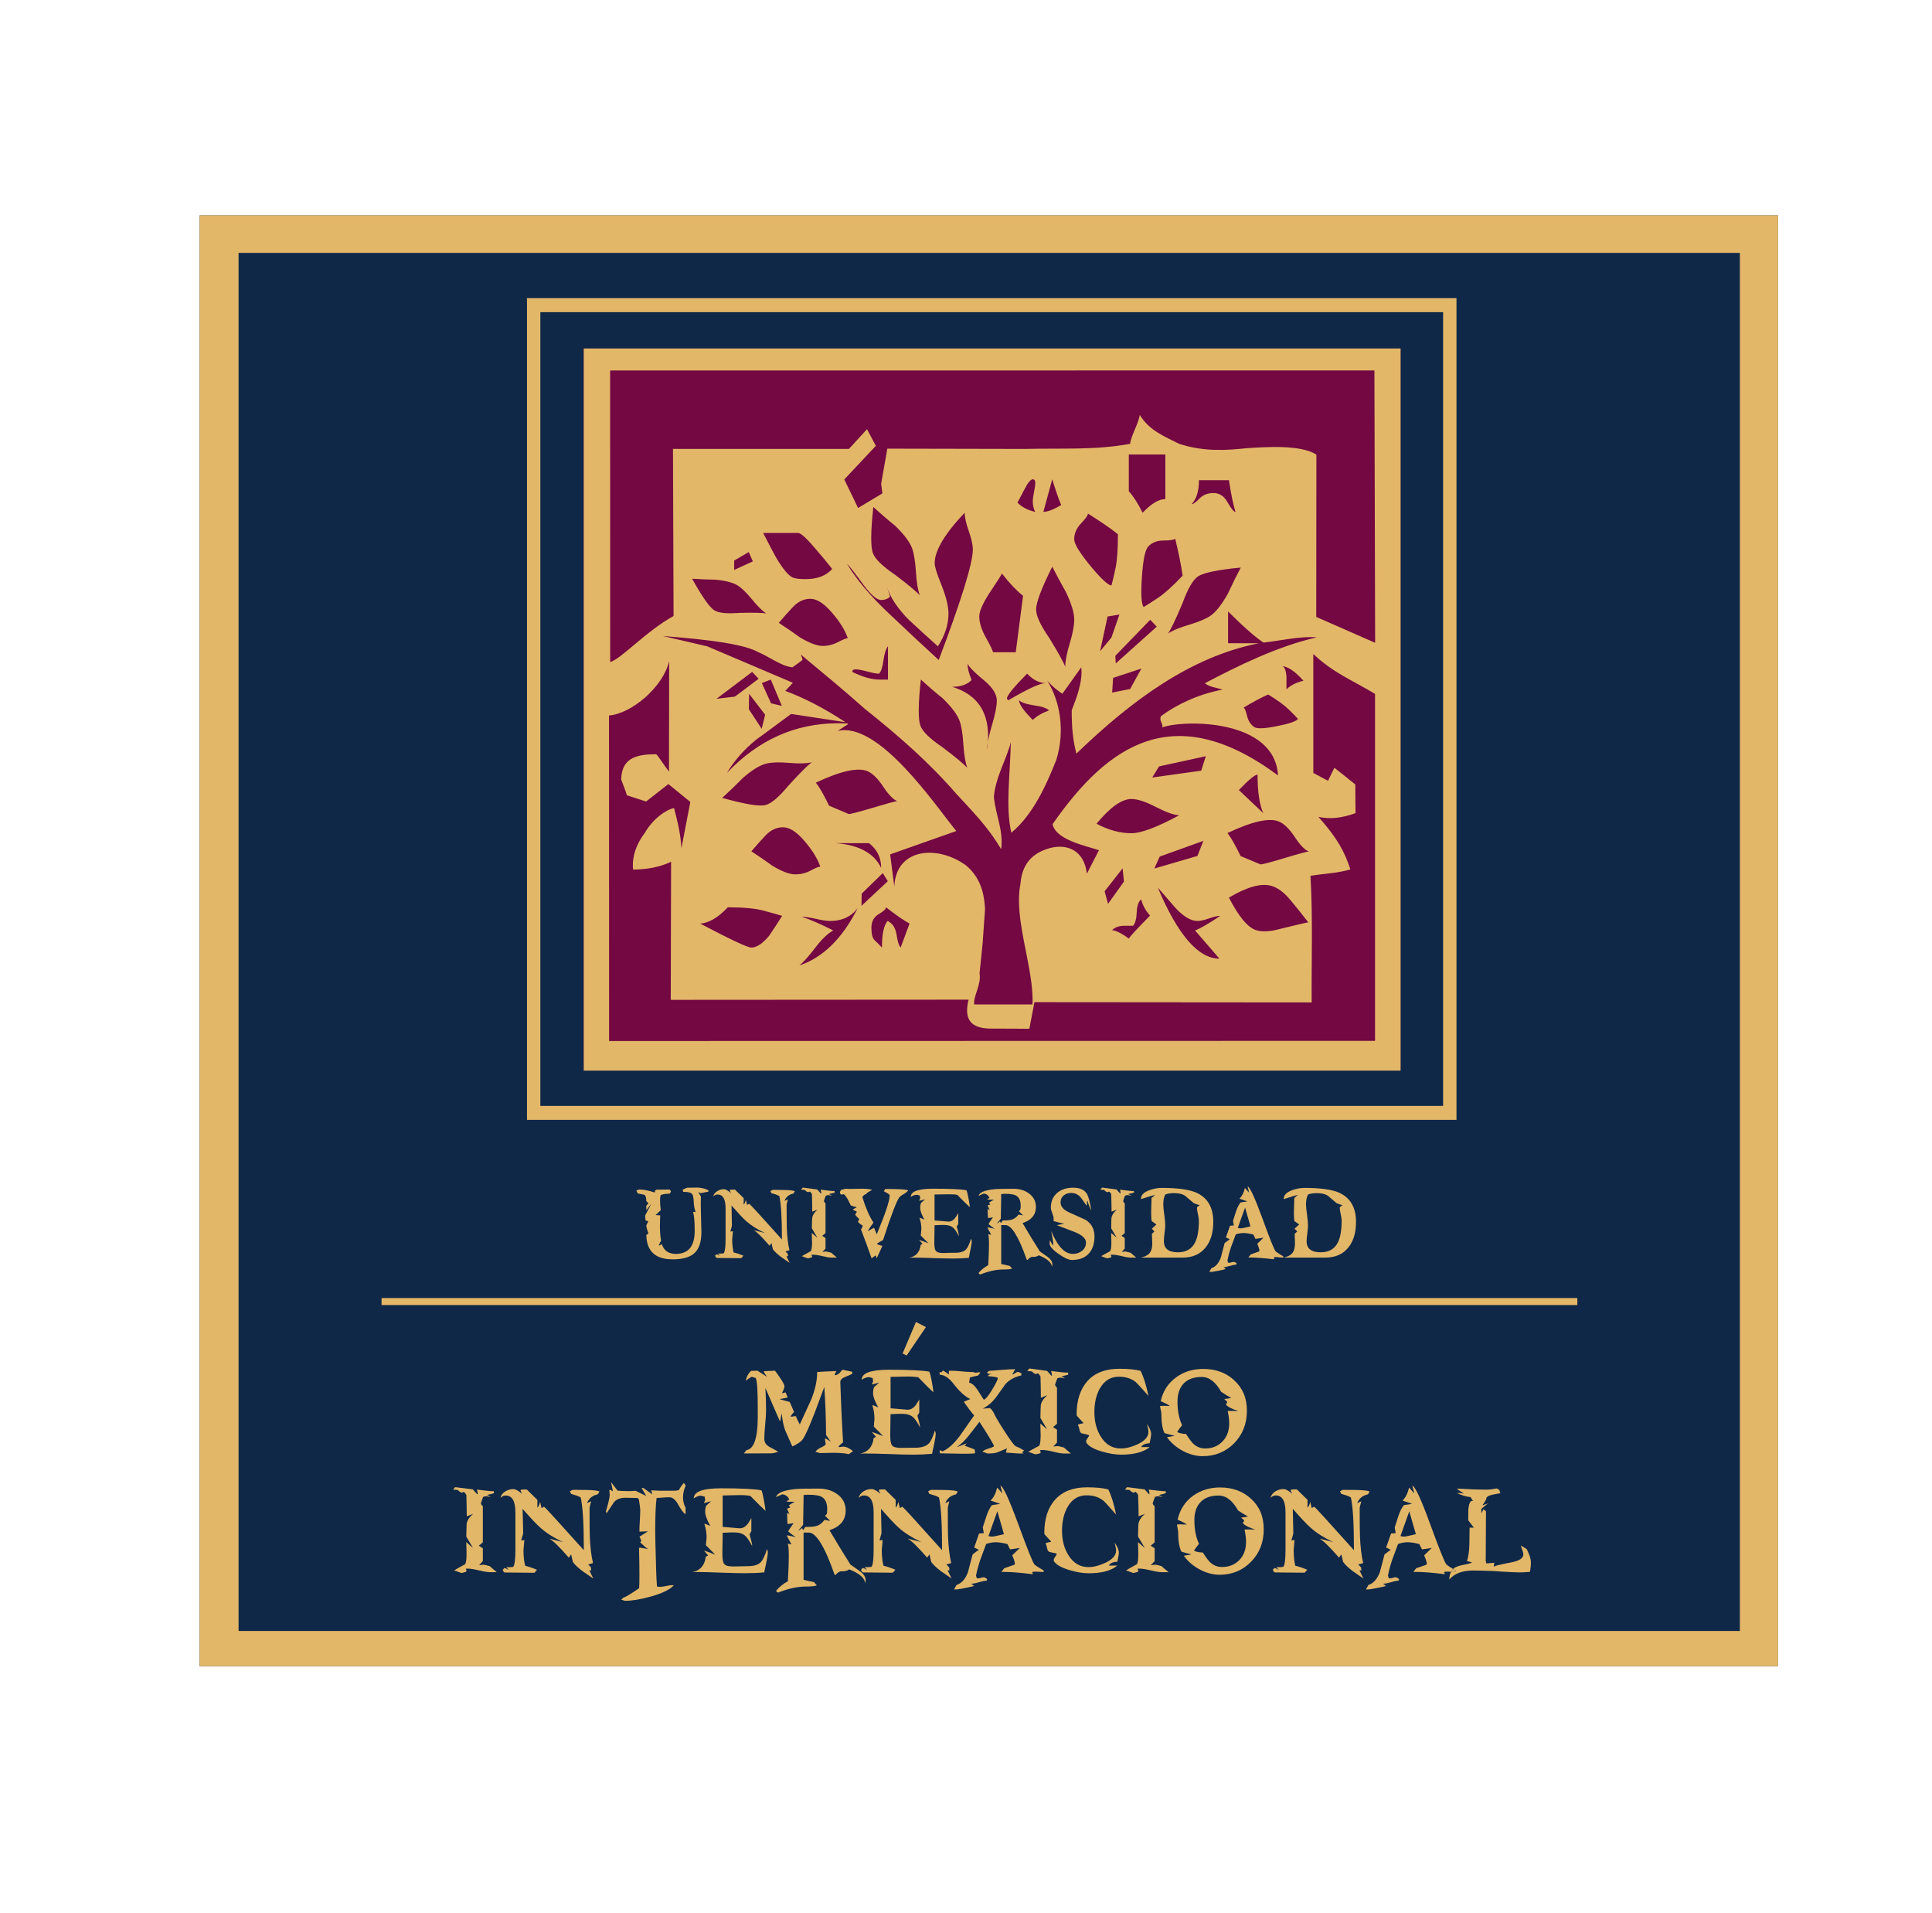 <?xml version="1.0" encoding="UTF-8"?>
<svg id="Capa_1" data-name="Capa 1" xmlns="http://www.w3.org/2000/svg" viewBox="0 0 1010 1000">
  <defs>
    <style>
      .cls-1 {
        fill: #730842;
      }

      .cls-1, .cls-2, .cls-3 {
        stroke-width: 0px;
      }

      .cls-2 {
        fill: #0f2848;
      }

      .cls-3 {
        fill: #e3b768;
      }
    </style>
  </defs>
  <rect class="cls-2" x="104.34" y="112.54" width="825.22" height="758.37"/>
  <rect class="cls-1" x="305.11" y="182.16" width="427.02" height="376.88"/>
  <g>
    <path class="cls-3" d="m718.82,544.05l-400.4.08s0-169.94-.04-170.15c11.64-.9,28.26-14.75,31.44-28.43l-.09,57.73c-2.38-2.95-4.67-6.82-6.64-9.06-9.41.08-18.08,1.3-18.35,13.19,1.11,3.07,2.26,5.72,2.97,8.27l10.05,3.26,11.66-9.11,11.47,9.34-4.68,24.26c-.23-6.8-2-14.06-3.83-21.07-4.3.86-11.19,5.76-15.32,13.05-5.32,6.96-6.8,14.25-6.05,19.11,7.47-.08,13.87-1.29,19.82-4.08l-.18,72.17,155.71-.1c-3.26,12.77,3.93,15.27,12.67,15.12l19.09.08,2.67-13.88,144.92.12c-.16-21.64.67-44.29-.63-66.22,6.74-1.03,14.15-1.31,20.87-3.29-3-9.24-6.79-16.29-16.72-27.5,6.47,1.55,13.38.31,19.4-1.93l-.12-14.98c-3.66-2.92-7.51-6.11-10.94-8.74l-3.32,6.82-7.67-4.11-.02-62.15c10.49,9.87,19.99,13.47,32.27,20.83v181.4Zm-135.63-247.18c-.87,4.03-1.55,7.05-2.14,9.18-1.98-.3-5.7-3.82-11.26-10.57-5.47-6.69-8.22-11.23-8.22-13.6,0-3.01,1.17-5.79,3.55-8.29,2.43-2.52,3.63-4.23,3.63-5.14,6.22,3.9,11.47,7.42,15.67,10.77,0,7.69-.4,13.59-1.23,17.64m-2.16,36.36l-5.94,7.2,3.92-18.18,6.19-1.01-4.17,11.99Zm15.67,16.22l-5.9,10.7-9.4,1.85.51-7.67,14.79-4.88Zm4.6-25.49l3.41,3.6-21.43,19.22-.21-3.99,18.23-18.83Zm7.91-63.08c-3.4,0-7.34,2.35-11.89,7.12-2.51-5.04-4.94-8.77-7.21-11.22v-19.21h19.1v23.3Zm-3.68,51.52c-3.32,2.21-5.87,3.87-7.69,4.91-1.18-1.68-1.5-6.95-.87-15.82.6-8.87,1.7-14.18,3.3-15.85,2.01-2.06,4.68-3.14,8.11-3.11,3.39,0,5.42-.35,5.98-.96,1.81,7.37,3.09,13.83,3.89,19.33-5.19,5.46-9.42,9.29-12.73,11.5m17.44-48.88c2.53-2.64,3.82-6.84,3.82-12.52h15.68c1.14,7.46,2.25,13,3.43,16.56-.91,0-2.21-1.64-4.09-4.91-1.78-3.29-4.29-4.94-7.39-4.94s-5.56,1-7.42,2.94c-1.83,1.9-3.17,2.87-4.03,2.87m3.26,37.81c2.85-1.94,10.32-3.52,22.42-4.66-2.34,4.42-4.6,9.01-6.77,13.7-3.23,5.7-6.23,9.55-9.09,11.52-2.38,1.61-6.06,3.13-11.04,4.64-5,1.45-8.68,2.98-11.11,4.59,1.44-2.06,3.97-7.29,7.52-15.75,2.76-7.58,5.46-12.25,8.07-14.04m-205.17,1.38c-3.14,0-5.39-.27-6.8-.9-2.27-1.17-5.08-4.59-8.47-10.29-.86-1.45-3.14-5.8-6.82-12.94h18.26c1.43,0,4.5,2.8,9.31,8.52,2.87,3.25,5.69,6.7,8.51,10.29-3.13,3.56-7.76,5.32-13.99,5.32m22.16,30.88c-.89,0-2.57.7-5.12,2.05-2.56,1.31-5.22,1.99-8.06,1.99s-6.8-1.49-11.86-4.47c-3.67-2.68-7.34-5.21-11.04-7.59,2.26-2.72,4.74-5.46,7.41-8.29,2.69-2.86,5.73-4.28,9.12-4.28s7.16,2.42,11.24,7.21c4.13,4.73,6.86,9.19,8.31,13.38m21,4.2v17.44h-4.25c-4.24,0-9.06-1.38-14.42-4.04,0-.89.58-1.31,1.7-1.31,1.4,0,3.46.38,6.15,1.12,2.67.72,4.73,1.12,6.16,1.12,1.11-1.2,1.89-3.52,2.3-6.94.47-3.45,1.24-5.91,2.36-7.39m41.46,63.61c-1.59-1.9-5.96-5.55-13.11-10.93-6.48-4.4-10.29-8.1-11.4-11.14-1.22-3.37-1.16-11.39.24-24.13,3.62,3.31,7.39,6.57,11.34,9.74,4.65,4.48,7.62,8.42,8.87,11.75,1.02,2.78,1.69,6.89,2.02,12.32.35,5.48,1.05,9.6,2.04,12.39m9.09-45.52c4.21,3.59,6.35,7.02,6.35,10.27,0,3-.86,7.35-2.56,12.98-.99,3.33-1.68,6.19-2.08,8.59-.1,1.42-.23,2.88-.45,4.4,0-1.23.15-2.7.45-4.4.95-15.04-5.24-24.63-18.69-28.73,4.52,0,7.89-1.17,10.16-3.57-1.4-3.27-2.12-6.11-2.12-8.48.85,1.78,3.83,4.77,8.94,8.95m20.07-44.47l-3.82,29.5h-11.85c-.3-1.15-1.56-3.77-3.84-7.81-2.24-4.04-3.38-7.67-3.38-10.96,0-2.41,1.54-6.1,4.68-11.18,4.79-7.18,7.16-10.9,7.16-11.19,3.99,5.11,7.67,8.97,11.04,11.63m6.38-43.85c-3.99-.91-7.09-2.52-9.33-4.91.28-.34,1.38-2.38,3.37-6.29,1.98-3.87,3.53-5.83,4.67-5.83.87,0,1.29.62,1.29,1.82s-.23,2.82-.65,4.91c-.4,2.1-.64,3.62-.64,4.47,0,2.39.41,4.3,1.29,5.82m7.2,103.79c-3.39,1.2-6.24,2.83-8.49,4.94-4.81-4.8-7.19-8.24-7.19-10.28,1.14,1.17,3.73,2.04,7.83,2.68,4.11.55,6.7,1.47,7.85,2.66m-1.7-14.3c-2.82,0-9.33,2.95-19.5,8.96-.28,0-.55-.31-.81-.91,0-1.49,3.48-5.82,10.56-12.99,3.13,3.3,6.35,4.94,9.75,4.94m-1.26-89.49l4.65-17.03c1.73,5.67,3.26,10.17,4.69,13.46-3.98,2.35-7.09,3.56-9.34,3.56m4.65,28.65c2.27,4.43,4.69,8.95,7.22,13.43,2.81,5.93,4.27,10.69,4.27,14.29,0,2.99-.75,7.06-2.31,12.3-1.6,5.22-2.39,9.32-2.39,12.34-.86-2.42-3.66-7.47-8.47-15.25-4.53-6.55-6.76-11.47-6.76-14.73,0-3.59,2.79-11.08,8.45-22.38m-93.56-31.18c3.66,3.31,7.41,6.58,11.36,9.76,4.66,4.48,7.64,8.4,8.88,11.72,1.02,2.78,1.7,6.93,2.04,12.39.33,5.43,1,9.56,2.04,12.32-1.6-1.87-5.99-5.53-13.13-10.91-6.48-4.41-10.25-8.1-11.39-11.17-1.26-3.29-1.15-11.38.2-24.11m4.07,48.6c1.99,0,3.58-.59,4.67-1.79l-1.7-5.35c1.7,5.65,5.56,11.43,11.46,17.44,5.12,4.77,10.18,9.39,15.29,13.92,3.66-5.72,5.51-11.37,5.51-17.05,0-3.88-1.22-8.81-3.57-14.75-2.44-5.99-3.65-9.84-3.65-11.64,0-6.56,5.26-15.39,15.7-26.41,0,2.38.7,5.59,2.13,9.63,1.39,4,2.12,7.21,2.12,9.6,0,7.18-5.96,26.41-17.83,57.77-8.45-7.76-16.96-15.68-25.44-23.75-9.88-9.25-17.38-18.06-22.46-26.42.85.61,3.69,4.18,8.47,10.76,3.97,5.36,7.06,8.05,9.33,8.05m-76.83-15.7v-4.91l7.61-4.45,2.14,4.87-9.75,4.48Zm2.05,8.25c2.06,1.32,4.51,3.79,7.38,7.24,2.85,3.53,5.29,5.95,7.39,7.26-2.03-.41-6.79-.48-14.2-.32-6.54.51-10.89.08-13.11-1.41-2.48-1.6-6.29-7.09-11.51-16.44,4.09.28,8.19.42,12.39.51,5.32.52,9.22,1.56,11.65,3.15m73.54,171.63c2.5-1.47,3.79-2.67,3.79-3.56,5.38,4.18,9.46,7,12.3,8.52l-4.65,12.53c-.87-.95-1.61-3.16-2.14-6.73-.56-3.59-2.14-6-4.67-7.16-1.94,2.1-2.96,6.71-2.96,13.9-1.41-1.52-2.7-2.8-3.81-3.82-1.15-1.05-1.71-3.21-1.71-6.51s1.29-5.65,3.85-7.16m-8.92-10.71l11.01-10.71,2.65,4.21-13.77,12.87.11-6.37Zm-13.52-26.37h17.36c4.26,3.31,6.34,7.64,6.34,12.97-3.67-7.72-11.59-12.05-23.7-12.97m-17.86,38.45c1.68,0,4.16.37,7.43,1.1,3.24.76,5.7,1.12,7.41,1.12,6.21,0,11.03-2.22,14.43-6.72-7.95,15.82-18.09,25.81-30.53,30.01,1.98-1.51,4.72-4.55,8.25-9.17,3.53-4.61,6.72-7.68,9.53-9.17-6.51-3.3-12.02-5.7-16.51-7.17m7.43-70.1c12.97-6.08,21.93-8.08,26.94-5.98,2.63,1.1,5.35,3.76,8.18,7.98,2.79,4.27,5.27,6.78,7.37,7.68-1.26.12-5.65,1.34-13.24,3.62-7.56,2.25-11.64,3.28-12.13,3.09l-10.24-4.34c-2.73-5.66-5.03-9.66-6.89-12.04m-22.7,43.47c-3.68-2.68-7.36-5.2-11.02-7.57,2.28-2.71,4.75-5.45,7.42-8.32,2.7-2.8,5.73-4.25,9.13-4.25s7.11,2.39,11.19,7.16c4.14,4.79,6.89,9.29,8.29,13.43-.86,0-2.52.66-5.07,2.04-2.52,1.35-5.22,1.99-8.05,1.99s-6.81-1.44-11.89-4.48m-26.28-35.5c3.65-3.31,7.25-6.78,10.82-10.42,4.88-4.24,8.99-6.73,12.28-7.52,2.75-.67,6.72-.79,11.9-.36,5.16.48,9.13.33,11.87-.31-2,1.36-6.07,5.44-12.14,12.09-5.08,6.11-9.12,9.56-12.15,10.28-3.3.79-10.83-.48-22.58-3.76m2.96,57.19c8.2,0,14.46.58,18.84,1.79,4.41,1.18,7.58,2.11,9.55,2.68-2.25,3.59-4.49,7.01-6.76,10.34-3.39,4.14-6.53,6.24-9.34,6.24-1.99,0-10.88-4.18-26.73-12.53,4.52-.32,9.35-3.14,14.44-8.52m3.69-110.13l-9.62,1.15,18.64-14.06,3.39,3.59-12.41,9.32Zm14.1-7.08l4.67-1.81,5.76,13.74-5.65-1.35-4.79-10.57Zm1.7,16.54l-1.79,7.39-6.71-10.24.12-8.06,8.38,10.9Zm206.28,74.16l22.84-8.22-3.15,7.9-22.49,6.56,2.79-6.24Zm-3.93-41.32l3.58-5.82,24.44-5.32-2.4,7.55-25.62,3.59Zm-10.84,29.11c-5.95,0-12.03-1.65-18.25-4.96,7.08-8.61,13.16-12.93,18.25-12.93,3.1,0,7.42,1.39,12.92,4.26,5.53,2.79,9.53,4.22,12.09,4.22-11.59,6.26-19.95,9.41-25.02,9.41m-12.24,36.91l-1.78-6.55,9.39-11.99.72,6.91-8.33,11.63Zm8.44,11.47h4.63c1.12-1.16,1.77-3.47,1.92-6.91.13-3.41.92-5.73,2.32-6.91.89,3.28,2.43,6.09,4.67,8.47-7.34,7.49-11.03,11.47-11.03,12.06-3.66-2.64-6.62-4.16-8.89-4.46,1.68-1.48,3.82-2.26,6.38-2.26m49.8,17.2c-11.03,0-21.77-12.38-32.23-37.16,3.11,3.57,6.21,7.19,9.34,10.74,4.21,4.51,8.06,6.72,11.44,6.72,1.4,0,3.38-.43,5.93-1.31,2.54-.9,4.5-1.37,5.92-1.37-5.66,3.84-10.04,6.43-13.14,7.63l12.74,14.75Zm-7.6-144c1.91,1.9,6.22,2.37,9.25,3.37-12.45,2.35-23.69,7.57-32.27,13.89-1.01,2.82,1.31,3.66.73,5.85,11.66-4.15,58.91-4.39,60.5,25.1-53.79-39.85-88.54-16.61-117.84,25.49,1.68,8.2,17.14,11.23,24.24,13.62l-6.31,12.26c-1.43-12.29-10.28-15.58-18.83-13.51-9.53,2.44-15.11,8.33-15.9,18.86-3.69,18.66,7.11,43.72,6.31,62.99h-30.49c-.51-4.53,3.81-10.25,2.8-16.22l1.6-15.59,1.27-18.06c-.36-5.15-.91-15.03-9.74-22.65-14.94-11.04-36.9-9.33-37.69,10.96l-2.17-16.86,34.56-12.22c-10.94-13.43-40.5-57.45-62-52.31l5.53-3.62c-.14-.09-.28-.18-.42-.27-1.65-.08-3.28-.12-4.88-.12-22.32,0-41.71,8.66-58.09,25.93,3.67-6.24,8.76-12.04,15.27-17.37.55-.34,6.61-4.8,18.25-13.43l28.42,4.32c-11.41-7.5-21.45-12.62-31.45-16.37l3.87-4.13-.2-.24-44.47-18.91-23.19-5.41c9.27.85,40.24,2.85,49.66,8.37,5.41,2.11,12.48,7.57,18.06,7.98,1.72-1.16,3.4-2.45,5.11-3.72.45-.9-.53-1.93-.77-2.96,10.9,9.08,21.82,18.01,33.39,28.31,17.98,14.37,33.33,27.71,48.17,44.76,13.39,14.27,17.72,19.58,23.22,28.72,1.2-10.14-2.55-16.36-3.83-27.3.89-10.53,6.61-19.61,8.87-28.7-.34,17.43-2.88,33.83.27,47.36,11.38-9.45,18.28-24.89,23.58-38.27,4.58-15.16,1.88-30.57-4.8-41.19,3.23,3.56,4.96,4.75,7.89,6.85l9.89-13.88c.87,7.51-2.6,16.36-5,22.47-.04,9.22.67,15.75,2.44,22.69,29.07-28.06,60.02-50.76,95.49-57.71h-16.19v-16.6c8.39,8.33,14.59,13.71,18.56,16.28,8.39-.98,19.88-3.52,27.77-2.75-20.61,4.71-41.25,14.93-58.43,23.96m43.7,13.61c2.2,2.19,3.88,3.84,4.96,5.05-.97,1.31-4.64,2.53-10.96,3.77-6.39,1.3-10.31,1.48-11.81.54-1.86-1.19-3.15-3.09-3.81-5.71-.67-2.72-1.27-4.21-1.83-4.53,4.84-2.88,9.11-5.16,12.83-6.84,4.86,3.03,8.44,5.58,10.62,7.72m-3.64-22.53c3.08,0,6.91,2.54,11.45,7.63-3.65.86-6.67,2.37-8.89,4.47v-6.7c-.29-3.61-1.14-5.41-2.55-5.41m-22.32,64.78c5.13-5.38,8.38-8.04,9.76-8.04,0,8.91,1.02,15.65,2.99,20.12-5.66-5.34-9.86-9.38-12.75-12.07m36.28,69.17c-.26-.1-4.85.99-13.73,3.14-5.76,1.65-10.26,1.96-13.53.92-4.32-1.34-9.06-6.99-14.23-17.03,9.6-5.68,17.1-7.75,22.51-6.03,3.26,1,6.56,3.51,9.82,7.53,3.3,3.96,6.39,7.77,9.17,11.47m-13.01-33.45c-7.57,2.26-11.6,3.33-12.13,3.07l-10.25-4.29c-2.71-5.62-5.01-9.66-6.86-12.05,12.99-6.11,21.97-8.12,26.95-5.98,2.63,1.08,5.33,3.73,8.18,7.98,2.78,4.26,5.22,6.81,7.34,7.64-1.26.15-5.69,1.35-13.22,3.63m47.56-255.07l.38,142.37-30.79-13.53.08-84.78c-8.13-5.46-27.03-3.98-36.43-3.41-9.88,1.05-22.13,2.06-35.35-2.29-7.03-3.58-15.55-6.8-20.57-15.12-.61,4.56-4.46,10.6-5.06,15.14-18.21,3.33-34.61,2.2-55.17,2.66l-71.73-.15c-1.08,6.11-2.16,12.24-3.23,18.38l.65,5-12.7,7.63-7.22-14.91,16.5-17.56c-1.54-2.9-3.07-5.86-4.62-8.72l-9.44,10.33h-91.99l.31,87.32c-14.72,8.19-27.56,22.63-33.14,24.07l-.02-152.38,399.53-.04Zm13.69-11.46h-427.02v377.43h427.02V182.16Z"/>
    <path class="cls-3" d="m909.56,852.5H124.72V132.2h784.84v720.3Zm-805.22,18.41h825.22V112.54H104.34v758.37Z"/>
    <path class="cls-3" d="m761,820.92c-.49-.28-.92-.54-1.36-.79-.42.42-.77.91-1.06,1.45,1.05.05,1.85.09,2.39.09l.03-.75Z"/>
    <path class="cls-3" d="m754.42,578.05h-471.94V163.15h471.94v414.9Zm6.99-422.2h-485.91v429.49h485.91V155.85Z"/>
    <rect class="cls-3" x="199.47" y="678.47" width="625.13" height="3.66"/>
    <polygon class="cls-3" points="478.84 690.98 471.86 707.47 473.98 708.5 484.05 693.65 478.84 690.98"/>
    <path class="cls-3" d="m481.3,650.72c-.49,3.76-2.42,5.96-5.86,6.67.38-.04,1.17-.04,2.38-.04,2.28,0,5.65.04,10.2.25,4.55.14,7.96.22,10.23.22,2.92,0,5.67-.11,8.22-.36.08-.54.4-2.06.9-4.45.43-1.86.63-3.32.63-4.45l-.35-1.11c-.9,2.85-1.78,4.72-2.63,5.6-1.12,1.13-2.96,1.76-5.56,1.76-.73,0-1.8.02-3.24.02-1.42.06-2.48.12-3.23.12-1.94,0-3.2-.38-3.76-1.14-.59-.71-.83-2.28-.79-4.77l.13-8.63,1.16-.04c1.5-.1,2.76-.11,3.75-.11,2.06,0,3.67.46,4.82,1.45.83.76,1.87,2.21,2.98,4.44,0-.8-.36-2.53-1.11-5.09l.78-1.3v-5.69c-.87,1.5-1.53,2.51-2.03,3.02-.87.93-1.85,1.45-3.03,1.45l-7.33-.63v-13.55l7.1-.12c1.88-.03,3.46.04,4.82.31,2.76,2.83,4.94,5.04,6.51,6.44.04-.39-.15-1.77-.59-4.16-.48-2.59-.87-4.2-1.17-4.72-2.98-.53-8.76-.79-17.35-.79-7.83,0-11.74,1.4-11.72,4.28,1.05-.72,2.12-1.1,3.21-1.1l1.48.41.21,1.43-.57,1.26.09.02,3.03-.75-2.05,1.83c-.35.49-.5,1.41-.5,2.8,0,1.3.73,3.3,2.18,5.97-1.16-.52-1.95-.77-2.45-.95l-.09.11c.67,1.94.98,3.88.98,5.78l-.33,3.38c2.28,2.28,3.62,3.67,4.02,4.05-2.46-.91-4.09-1.56-4.88-1.77.99,1.15,1.58,1.82,1.76,2.06v.05l-.97.54Z"/>
    <path class="cls-3" d="m429.92,656.55c2.15.54,3.72.79,4.79.79h2.83c-1.77-1.48-2.79-2.38-3.02-2.58-.2-.01-.75-.15-1.59-.38-.62-.22-1.14-.28-1.55-.22l-1.45.22,1.63-1.77v-5.53l-1.72-1.11,1.72-1.47v-15.58c-.35-.17-.61-.53-.86-1.12.25-.89.57-1.88,1.02-2.85.51-.22.99-.29,1.41-.29.13,0,.64.08,1.58.29l.15-.09-1.49-.68.17-.11c1.75-.4,2.7-.68,2.81-.68l-.04-.86c-.84.07-3.29-.18-7.33-.7.16.41.3,1.01.41,1.74l-.23.28c-.85-.88-1.49-1.61-1.89-2.1l-7.6-1.02-.9,1.11,2.04.12c.42.61.93.97,1.62,1.2l.93-.34c.48.4.86.83,1.1,1.27.11,3.67.16,6.74.16,9.23l2.77-1.06c-1.56,1.32-2.51,2.71-2.77,4.2-.08.32-.14,2.17-.2,5.57l2.87,4.93-2.91-2.5.1,3.04c.07,1.56.07,2.8,0,3.66-.1,1.33-.26,2.25-.58,2.8-2.4,1.28-3.95,2.17-4.73,2.63.33.08.93.34,1.79.68.75.26,1.29.43,1.53.43.13-.01.72-.18,1.78-.43l.32-.4-.4-.98c.29-.07.62-.07.95-.07,1.08,0,2.67.25,4.78.73"/>
    <path class="cls-3" d="m366.3,623.65l4.05-.8-.03-.7c-1.34-.77-3.15-1.23-5.38-1.42l-5.72.07-2.35,1.01.27,1.11.35.07c2.35-.07,3.83.38,4.48,1.3.38.6.62,1.86.69,3.81.08,2.17.4,3.93.99,5.23l-.22.23s0,.02-.02.02c.03,0,.03-.01.02-.02-.05-.02-.23-.09-.58-.16l-.51.18c.55,1.75.83,5.04.83,9.79,0,8.01-3.29,12.02-9.86,12.02-3.73,0-6.15-1.62-7.25-4.9l-.14-.08-1.38.64-.14-.08c.37-.9.75-1.73,1.19-2.49-.39-2.11-.6-4.73-.6-7.81,0-1.63.08-3.45.15-5.4l-2.41-.15,2.7-2.57c-.24-1.93-.37-3.58-.37-4.96,0-1.12.08-2.11.25-2.85.74-.38,1.51-.55,2.36-.67,1.06-.11,1.91-.14,2.45-.15l.67-1.16-.69-1.01-6.89.08-.85.54c.02.18.04.33.04.48,0,.29-.04.39-.22.43-3.02-1.01-5.67-1.53-8.02-1.53-.04.01-.51.13-1.51.45l.7,1.58,3.43.71c.66.17,1.04,1.3,1.1,3.27l1.09,1.22-1.09,1.28v2.3l2.66-3.45-3.29,6.25.22,2.53,1.42.48-1.01,2.13c0,.87.39,2.29,1.14,4.21l-1.14.81c.18,8.49,4.77,12.73,13.76,12.73,5.03,0,8.72-.99,11.12-3.01,2.63-2.24,3.91-5.92,3.91-11.11,0-.95-.07-4.07-.22-9.28-.15-3.7-.15-6.82,0-9.22.02-.2-.45-1.02-1.39-2.35l.05-.14,1.17.51Z"/>
    <path class="cls-3" d="m476.17,625.63v-.05c-.1.07-.18.12-.28.19l.28-.14Z"/>
    <path class="cls-3" d="m609.15,624.36c1.28-.51,2.82-.73,4.59-.73,2.5,0,4.44.45,5.81,1.41l4.51,3.81c1.27.53,2.32.89,3.16,1.11-.65.34-1.19.75-1.48,1.17,0,.78.16,1.93.49,3.45.36,1.51.5,2.68.5,3.42,0,4.99-.62,8.73-1.94,11.36-1.73,3.45-4.71,5.21-8.99,5.21-4.91,0-7.36-1.93-7.36-5.84,0-.9.13-2.32.33-4.17.27-1.8.39-3.21.39-4.15,0-1.2-.18-3.07-.51-5.51-.36-2.44-.52-4.27-.52-5.51,0-1.94.36-3.62,1.03-5.04m-12.67,32.98h21.81c5.18,0,9.17-1.76,12-5.34,2.65-3.3,3.97-7.72,3.97-13.31,0-7.51-2.9-12.57-8.75-15.23-3.76-1.7-9.79-2.54-18.1-2.54-2.17,0-4.35.4-6.53,1.2-2.96,1.05-4.41,2.56-4.41,4.47v.2c3.96-1.34,6.44-2.03,7.36-2.16l-1.85,1.54c-.11,4.15-.2,6.73-.2,7.73,0,1.62.12,3.05.24,4.33l2.52,1.81-2.42,2.2,1.38,1.43-1.31,1.24c.11,3.5.18,5.1.18,4.81,0,2.11-.34,3.68-1.03,4.79-.9,1.36-2.51,2.29-4.86,2.83"/>
    <path class="cls-3" d="m414.78,623.86l.74-1.24c-.73-.35-2.61-.55-5.59-.63-2.67-.03-4.64-.07-5.95-.07l-1.24.63.54,1.1,2.12.62c.83.28,1.52.6,2.03.91.87,3.79,1.34,11.14,1.34,22.01v.67l-11.89-13.2c-3.36-3.68-5.13-5.48-5.28-5.48l-.95.6-.08-.05-.64-2.6c-.25,1.03-.59,1.85-1,2.43l-.15-.09v-3.22l-4.56-4.47h-.83s-1.56.06-1.56.06l-.36.27c.28.72.53,1.22.77,1.55-1.63-1.38-2.89-2.08-3.79-2.08-1.2,0-2.36.3-3.45.98-1.15.73-1.88,1.65-2.14,2.82.75-.72,1.5-1.03,2.28-1.03,2.77,0,4.18,2.42,4.18,7.24v16.1c0,4.07-.33,6.55-.95,7.35-.73.17-1.51.24-2.31.2h-.71l1.12,1.18c-.85-.45-1.49-.76-1.95-.83-.23.38-.4.59-.7.7.3.75.6,1.16.93,1.23l11.78.11h1.03l1.05-1.34c-2.2-.87-3.9-1.4-5.1-1.67-.45-1.82-.74-4.07-.74-6.75l.39-4.31-1.27.12-.07-.06c.07-.25.2-.8.5-1.65.21-.71.31-1.25.31-1.59l-.2-10.27c3.57,4.07,6.17,6.84,7.79,8.26,2.51,2.18,5.69,4.23,9.61,6.08l-5.88-1.5c1.53.77,4.31,3.51,8.35,8.17l1.03-1.38.71,3.23c.89,1.18,2.25,2.49,4.11,3.9l4.67,3.23c-.7-1.52-1.25-2.67-1.64-3.43l.15-.11.6.11-.1-1.35-1.21-1.24,2.09-.6c-.75-3.11-1.2-6.99-1.38-11.62-.03-1.63-.11-5.64-.11-11.99,0-.45.26-1.42.66-2.91l-.08-.05-1.63.76-.02-.08c.79-2.03,2.35-3.29,4.63-3.73"/>
    <path class="cls-3" d="m470.13,625.86c.39-.48,1.18-1.11,2.39-1.77,1.11-.67,1.89-1.31,2.25-1.86-.72-.51-4.33-.76-10.84-.76h-1.1l-.83,1.15,1.81,1.02c.88.45,1.29.87,1.29,1.24,0,2.67-2.24,9.47-6.76,20.31l-1.37-3.39-.11-.02c-1.35.68-2.39,1.24-3.06,1.67l-.09-.1c.91-1.52,1.9-2.98,2.91-4.31-2.16-3.31-4.08-7.73-5.8-13.33.45-.8,1.12-1.36,2.03-1.63.2-.37.65-.79,1.4-1.17.73-.47,1.31-.81,1.7-1.03-1.77-.45-4.06-.63-7.02-.52-3.55.11-5.93.11-7.08,0-.54.24-1.24.41-2.11.52l-.67,1.12.13.86.77.58,1.1-.26c.59.34,1.29,1.26,2.12,2.69.37.68.88,1.75,1.61,3.21,1.12.4,2.17.72,3.16.95-1.2.55-1.9.98-2.1,1.27.78.41,1.44.71,2.1.97-.2.48-.52,1.02-.91,1.66.66.79,1.32,1.5,2.01,2.11l.08.31-.59,1.17.1.32c.83.78,1.65,1.42,2.4,1.83-.27.73-.59,1.37-.93,1.99,2.03,5.21,3.84,10.2,5.53,15.03l2.16-1.56.51,1.56c1.68-3.67,2.66-5.84,2.98-6.49-1.39-.28-2.35-.65-2.94-1.13,1.1-.7,2.22-1.38,3.29-1.93,4.18-12.9,7.05-20.36,8.49-22.28"/>
    <path class="cls-3" d="m523.27,639.23c-.28-.38-.45-.62-.51-.86-.73.68-1.21,1-1.42,1l-.1-.05c1.28-1.45,1.98-2.31,2.08-2.5l-.11-.04c0-1.47.01-3.55.11-6.3.05-2.87.09-4.95.09-6.33.67-.11,1.34-.17,2.08-.17,2.76,0,4.68.31,5.78,1,1.54.87,2.32,2.63,2.32,5.29,0,1.13-.12,1.82-.27,2.12-.24.21-.46.48-.65.64v.07l2.18,2.21c-1.22-.24-1.96-.42-2.18-.45h-.22c-1.03,1.41-2.28,2.28-3.69,2.67-.87.24-2.4.39-4.62.39-.51.84-.78,1.28-.86,1.31m.14,2.74v-1.63h2.15c3.19-.07,6.92,5.95,11.18,18.08l.47.13c.4-.62,1.11-1.17,1.98-1.58,1.88.09,3.15-.24,3.83-.84,4.42,1.76,6.73,3.79,6.93,6.04l.18-1.24c0-1.45-.86-2.79-2.5-4-1.8-1.26-3.14-2.19-4.05-2.83-3.27-5.15-6.29-10.1-9-14.82,4.6-1.49,6.95-4.31,6.95-8.42,0-3.05-1.28-5.43-3.83-7.2-2.17-1.55-4.79-2.3-7.84-2.3-5.05,0-8.45.06-10.13.23-4.96.5-7.67,1.66-8.18,3.46l2.67-1.18c1.47.11,2.46.87,3.03,2.25l-1.25.8c.24.07.62.11,1.05.11h2.57c-1.14.64-2.02,1.13-2.62,1.61.03.08.26.35.69.83h-.03s.03.09.03.09c-.65.18-1.08.34-1.41.55.59,1.38.97,2.1,1.08,2.13l.03-.04-.03.04-.1.14-.98-.49c.08,2.98.18,4.56.24,4.78,1.62-.25,2.49-.39,2.58-.36-1.37,1.8-2.12,2.98-2.3,3.55,1.1.95,2.15,1.75,3.17,2.39-2.35-.51-3.57-.76-3.73-.76l-.06.03c0,.09.3.73.86,1.81.69,1.2,1.05,1.88,1.12,2.02l-1.67-.23c.36.38.51,2.14.51,5.26,0,2.64-.11,6.3-.39,10.89-2.19,1.23-3.89,2.64-5.09,4.15l.77.76c4.51-1.73,8.4-2.62,11.77-2.62,2.49,0,4.17-.15,5.06-.51l-1.24-1.37c-2.01-.47-3.51-.83-4.48-1.03v-18.68Z"/>
    <path class="cls-3" d="m683.79,624.36c1.26-.51,2.79-.73,4.59-.73,2.5,0,4.42.45,5.83,1.41l4.5,3.81c1.27.53,2.28.89,3.14,1.11-.67.34-1.18.75-1.5,1.17,0,.78.18,1.93.53,3.45.33,1.51.5,2.68.5,3.42,0,4.99-.68,8.73-1.93,11.36-1.73,3.45-4.72,5.21-8.99,5.21-4.93,0-7.41-1.93-7.41-5.84,0-.9.13-2.32.38-4.17.23-1.8.36-3.21.36-4.15,0-1.2-.2-3.07-.51-5.51-.37-2.44-.54-4.27-.54-5.51,0-1.94.37-3.62,1.05-5.04m-12.68,32.98h21.79c5.18,0,9.2-1.76,12.03-5.34,2.64-3.3,3.96-7.72,3.96-13.31,0-7.51-2.94-12.57-8.75-15.23-3.77-1.7-9.82-2.54-18.11-2.54-2.16,0-4.36.4-6.52,1.2-2.92,1.05-4.41,2.56-4.41,4.47v.2c3.97-1.34,6.44-2.03,7.37-2.16l-1.83,1.54c-.16,4.15-.23,6.73-.23,7.73,0,1.62.1,3.05.24,4.33l2.54,1.81-2.43,2.2,1.41,1.43-1.35,1.24c.13,3.5.17,5.1.17,4.81,0,2.11-.35,3.68-1.03,4.79-.89,1.36-2.52,2.29-4.86,2.83"/>
    <path class="cls-3" d="m586.38,656.55c2.08.54,3.72.79,4.76.79h2.87c-1.78-1.48-2.8-2.38-3.03-2.58-.23-.01-.72-.15-1.58-.38-.63-.22-1.14-.28-1.6-.22l-1.39.22,1.59-1.77v-5.53l-1.7-1.11,1.7-1.47v-15.58c-.33-.17-.64-.53-.84-1.12.2-.89.59-1.88.99-2.85.54-.22.99-.29,1.41-.29.15,0,.68.08,1.58.29l.16-.09-1.45-.68.15-.11c1.75-.4,2.67-.68,2.79-.68v-.86c-.9.07-3.28-.18-7.32-.7.12.41.27,1.01.36,1.74l-.18.28c-.88-.88-1.53-1.61-1.92-2.1l-7.59-1.02-.93,1.11,2.07.12c.4.61.99.97,1.62,1.2l.9-.34c.48.4.86.83,1.11,1.27.1,3.67.19,6.74.19,9.23l2.77-1.06c-1.55,1.32-2.51,2.71-2.81,4.2-.05.32-.11,2.17-.15,5.57l2.87,4.93-2.89-2.5.07,3.04c.05,1.56.05,2.8,0,3.66-.07,1.33-.29,2.25-.57,2.8-2.39,1.28-3.97,2.17-4.73,2.63.34.08.93.34,1.76.68.78.26,1.31.43,1.56.43.13-.01.72-.18,1.76-.43l.29-.4-.39-.98c.32-.07.65-.07.98-.07,1.09,0,2.65.25,4.78.73"/>
    <path class="cls-3" d="m648.7,642.04c-.57,0-1.12-.09-1.61-.24l3.8-10.63c1.41,4.88,2.37,8.15,2.81,9.84-2.75.68-4.44,1.03-5.01,1.03m20.07,15.17c.9.06,1.6.1,2.1.1v-.65c-1.83-1.01-3.14-1.9-3.92-2.53-.66-.51-3.02-6.34-7.06-17.49-3.96-10.8-6.52-16.3-7.69-16.47l.83,3.25-2.23-2.49c-.54,2.42-1.49,4.28-2.82,5.59l4.16,1.46-3.59.51c-.91,1.11-1.68,2.69-2.36,4.66-.68,2.17-1.23,3.84-1.58,4.93l.43,2.45-1.99.15-2.17,6.11,2,.93-2.66,2c-1.29,4.96-1.99,7.54-1.99,7.62-1.14,3.01-2.79,4.84-4.92,5.53l-1.11,1.88.82.05c.48.04,1.78-.2,3.9-.59,2.09-.45,3.4-.73,3.89-.93-.29-.32-.72-.64-1.27-.97.75.06,1.78-.13,3.14-.54,1.5-.48,2.6-.71,3.27-.71h.23l.36-.65c-.59-.58-1.16-.83-1.62-.83-.25,0-.65.06-1.13.22-.58.18-.99.24-1.22.24-.2,0-.36,0-.52-.08l-.35-1.03c.33-2.03.95-4.35,1.81-6.94l2.52-6.78c1.36-.49,2.75-.72,4.12-.72s3.03.26,5.09.78l1.08,2.29,4.22-.62-3.25,3.16c.51,1.22.9,2.33,1.16,3.37l-.26.66-4.36,1.57-1.23,1.59h1.48c2.75,0,6.67.31,11.84.93l.27-.11-.35-.79.79-.26c.46,0,1.14.02,2.12.13"/>
    <path class="cls-3" d="m560.35,658.58c3.76,0,6.62-1.06,8.71-3.21,2.07-2.18,3.11-5.24,3.11-9.17,0-3.71-1.54-6.6-4.6-8.58-.32-.17-3.12-1.45-8.54-3.86-3.06-1.35-4.6-3.12-4.6-5.31,0-1.52.58-2.8,1.76-3.69,1.03-.8,2.31-1.23,3.81-1.23,1.84,0,3.39.69,4.72,2.05.26.27,1.39,1.78,3.28,4.53l.29-.49-.12-1.48.3-.57c.39,1.41,1.05,3.17,2.07,5.17-.75-4.52-1.53-7.31-2.18-8.46-1.31-2.31-3.75-3.48-7.26-3.48s-6.12.87-8.21,2.53c-2.35,1.89-3.54,4.52-3.54,8,0,.64.25,1.55.74,2.77.48,1.22.72,2.17.72,2.79,0,1.01,0,1.43-.03,1.35,2.46.74,4.34,1.17,5.61,1.36l-3.9.79c3.98,1.52,7,2.65,8.99,3.44,4.16,1.6,6.24,3.47,6.24,5.63,0,1.88-.74,3.31-2.18,4.42-1.33,1.01-2.88,1.52-4.71,1.52-4.27,0-8.01-4-11.29-12.01.78,4.11,1.14,6.42,1.14,6.98l-.21.54c-.51-.62-1.05-1.49-1.62-2.73l-.14,1.68c-.09,1.47,1.45,3.25,4.64,5.51,3.01,2.14,5.35,3.2,7.01,3.2"/>
    <path class="cls-3" d="m456.71,751.7c-.55,4.55-2.92,7.26-7.12,8.12.45-.06,1.41-.08,2.89-.08,2.78,0,6.91.08,12.41.27,5.51.25,9.6.32,12.38.32,3.55,0,6.89-.17,10.02-.45.1-.7.47-2.49,1.12-5.36.48-2.28.75-4.09.75-5.45l-.41-1.35c-1.12,3.5-2.16,5.77-3.24,6.81-1.37,1.38-3.61,2.16-6.76,2.16-.85,0-2.16,0-3.91.05-1.75.02-3.04.05-3.91.05-2.37,0-3.92-.44-4.59-1.31-.68-.89-.99-2.81-.94-5.82l.16-10.48,1.4-.09c1.85-.09,3.37-.11,4.52-.11,2.52,0,4.46.52,5.85,1.75,1.09.94,2.27,2.72,3.65,5.4,0-.95-.47-3.05-1.37-6.18l.97-1.59v-6.91c-1.02,1.83-1.83,3.06-2.43,3.68-1.05,1.12-2.3,1.73-3.68,1.73l-8.9-.76v-16.43l8.6-.17c2.29-.03,4.26.11,5.84.35,3.4,3.52,6.03,6.14,7.91,7.87.05-.48-.15-2.15-.7-5.07-.55-3.15-1.02-5.03-1.41-5.71-3.58-.65-10.61-1-21.08-1-9.54,0-14.28,1.77-14.25,5.23,1.31-.87,2.62-1.36,3.93-1.36l1.8.51.23,1.77-.7,1.52.11.02,3.7-.9-2.48,2.19c-.43.59-.64,1.73-.64,3.42,0,1.57.86,3.95,2.67,7.23-1.38-.58-2.39-.97-2.95-1.12l-.11.09c.78,2.38,1.11,4.71,1.11,7.06l-.33,4.07c2.76,2.8,4.4,4.42,4.83,4.93-2.97-1.16-4.95-1.87-5.92-2.13,1.2,1.38,1.95,2.17,2.16,2.45v.13l-1.18.62Z"/>
    <path class="cls-3" d="m547.34,716.54l-9.23-1.24-1.12,1.31,2.49.2c.56.68,1.16,1.15,1.99,1.41l1.09-.4c.63.45,1.06,1,1.38,1.61.11,4.4.2,8.15.2,11.13l3.35-1.3c-1.87,1.62-3.03,3.31-3.39,5.17-.04.33-.15,2.63-.2,6.73l3.49,5.95-3.52-3.04.08,3.69c.11,1.92.11,3.48,0,4.48-.05,1.6-.31,2.74-.63,3.41-2.94,1.53-4.86,2.63-5.76,3.18.41.12,1.13.36,2.16.79.92.38,1.55.53,1.88.53.12-.03.87-.22,2.12-.53l.38-.47-.45-1.18c.31-.06.72-.08,1.16-.08,1.31,0,3.23.26,5.79.88,2.54.68,4.51.97,5.78.97h3.48c-2.15-1.8-3.42-2.87-3.66-3.14-.25-.05-.9-.2-1.94-.49-.74-.24-1.38-.29-1.92-.24l-1.7.24,1.93-2.14v-6.68l-2.06-1.35,2.06-1.79v-18.91c-.4-.21-.72-.66-1.03-1.38.31-1.08.67-2.19,1.23-3.45.65-.25,1.2-.35,1.72-.35.14,0,.78.1,1.88.35l.23-.15-1.79-.83h.16c2.15-.54,3.29-.86,3.43-.92l-.02-1.08c-1.03.13-4.01-.2-8.92-.83.2.54.36,1.22.49,2.17l-.24.35c-1.05-1.14-1.81-1.98-2.33-2.58"/>
    <path class="cls-3" d="m492.14,717.32l-.99-.11.1,1.33c2.49.1,4.89,1.69,7.3,4.86,3.05,3.93,5.92,6.56,8.7,7.89l-2.98,1.18-.32.38c2.12,3.07,3.88,5.38,5.3,6.98-4.58,6.62-7.06,10.12-7.35,10.52-3.12,4.19-6.17,6.98-9.22,8.28l-1.26-.65-.2.17.15,1.48c9.42.25,15.08.29,17.05.11l1.23-.11.1-.39c0-.11-.1-.71-.23-1.66l-5.18-1.91,1.09-1.25-5.31,2.01c2.19-1.45,4.33-3.5,6.39-6.15l5.54-7.1c3.95,6.09,6.46,10.19,7.54,12.42l-.02.4c-.53.35-1.48.78-2.93,1.18-1.41.46-2.43.95-3.1,1.55l.07.03c1.5.57,2.4.86,2.69.97,2.41,0,4.16-.21,5.23-.64,2.12-.9,3.71-1.58,4.79-2.02l.04.09-.5,1.99.11.09c4.32.37,6.75.5,7.14.5h2.25l-.95-.29c.27-.68.61-1.09,1.02-1.29-1.99-1.19-3.46-1.9-4.46-2.2-1.02-.74-2.91-3.36-5.79-7.81-1.43-2.24-2.87-4.52-4.22-6.81-.71-1.28-1.2-2.27-1.5-2.95-.66-1.19-1.33-2.01-2.04-2.42l-3.69.32c2.91-1.53,5.38-3.71,7.35-6.49l4.59-6.41c2-2.2,4.79-3.69,8.23-4.48l.08-1.08-1.36-.68h-1c-1.06.68-1.8,1.13-2.3,1.28l-.12-.07,1.53-2.69-.03-.03c-1.76,0-4.04.12-6.85.36-3.43.26-5.71.5-6.84.54l-1.04.91c.34.43.83.66,1.5.66h1.49c-1.29.04-2.19.48-2.62,1.15l2.62.26c1.06.11,1.88.28,2.58.55l.09.55c-.46,1.39-1.53,3.42-3.18,6.12-1.85,3.03-3.25,4.63-4.16,4.88-1.88-3-2.98-4.73-3.25-5.15-1.56-2.3-3.03-3.57-4.4-3.75l.38-2.73c1.78-.53,3.19-.84,4.21-.98l1.28-1.53-.46-.23-2.24.28c-.28-.28-1.14-.42-2.56-.42-1.06,0-2.79-.14-5.27-.38-2.27-.23-4.03-.32-5.2-.25l-.78.02.1,1.89-3.05-2.06-.9.95Z"/>
    <path class="cls-3" d="m596.54,756.39c.7-1.27,2.16-1.94,4.46-2.03.55-2.63.79-4.16.79-4.63,0-1.58-.74-3.4-2.19-5.4.5,1.91.78,3.28.78,4.19,0,2.44-1.92,4.61-5.66,6.38-3.18,1.48-6.11,2.2-8.85,2.2-4.38,0-7.86-2.06-10.42-6.22-2.21-3.56-3.33-7.83-3.33-12.74s.95-9.09,2.91-12.5c2.36-4.07,5.65-6.06,9.95-6.06,3.52,0,6.49.95,8.89,2.91.55.46,2.71,2.82,6.51,7.15-1.17-5.73-2.58-10.09-4.11-13.11-2.78-.74-6.48-1.09-11.16-1.09-7.12,0-12.62,2.06-16.46,6.24-3.84,4.21-5.81,10.02-5.81,17.58l.15.8,3.41,3.69-.05.07.04.08c-1.27.24-2.16.43-2.75.66l-.06.48c.24.28.48.95.69,1.98.21,1.09.55,1.78,1.02,2.1.17.08.92.24,2.22.51,1.16.2,1.82.49,1.89.79-.84,1.23-1.4,2.11-1.6,2.56.08.08.1.14.1.25s-.02.31-.16.49c1.01,1.99,3.8,3.65,8.32,4.97,3.73,1.1,7.06,1.64,10,1.64,6.73,0,11.75-1.3,15-3.96h-4.52Z"/>
    <path class="cls-3" d="m402.11,756.19c-1.69-.97-2.55-2.39-2.55-4.17,0-1.66.15-4.11.45-7.43.34-3.26.47-5.73.47-7.41,0-4.13-.13-8.04-.36-11.73,5.09,11.64,7.66,17.53,7.66,17.61l.86-4.33c.43,3.98,1.1,7.05,1.93,9.12,1.6,3.66,2.85,6.36,3.65,8.2,2.74-1.28,4.44-2.46,5.2-3.45,1.41-1.8,3.67-6.85,6.84-15.12l4.66-12.52c.57,7.84.87,16.2.92,25.07l2.45,3.51c-1.73-1.11-2.63-1.73-2.78-1.73l-.24.5.42,2.64c-.42.54-1.27,1.13-2.54,1.66-1.26.58-2.24,1.3-2.9,2.23,1.87.46,2.55.66,2.13.66l5.18-.1c1.87-.07,3.59-.04,5.13.04,1.94.09,3.66.3,5.15.58l2.1-1.53c-1.88-1.57-3.65-2.37-5.26-2.37l-1.92.28-.42-.35c.83-.87,1.6-1.6,2.4-2.18-.75-12.65-1.19-23.07-1.45-31.36-.03-1.2.78-2.1,2.42-2.74,2.25-.91,3.53-1.5,3.77-1.67l.08-1.08c-2.61-.59-4.34-.93-5.21-1.08-1.38,1.9-2.63,2.87-3.88,2.87l-.12-.19c.15-.53.45-1.19.86-1.93l-.04-.05c-4.27.16-7.6.28-9.91.49l-.09.5c0,4.05-1.02,8.68-3.06,13.83l-6,13.07c-.95-1.8-1.61-3.15-1.98-4.2l-.45-.14c-.12.02-.54.07-1.28.2-.58.09-.97.09-1.15-.05.58-.9,1.18-1.66,1.89-2.28l-2.29-5.27-5.3-1.46,4.26-.88-1.12-2.68-1.9.47c.89-1.82,1.31-3.05,1.31-3.61,0-1.02-1.65-3.75-4.93-8.19l-5.94.26c.31.87.91,1.83,1.7,2.92l-4.92-3.18-3.33.1c-1.49,1.35-2.43,3.08-2.83,5.17,1.18-.94,2.25-1.64,3.12-2.08l2.12.61c.71,1.67,1.04,6.49,1.04,14.44v2.51c.02,1.28.02,2.35.02,3.21,0,11.13-1.96,17-5.9,17.55l-1.38,1.74,13.75-.04c1.48,0,2.91-.3,4.2-.92-2.05-1.14-3.62-1.95-4.68-2.53"/>
    <path class="cls-3" d="m450.47,721.22v-.02c-.11.08-.22.13-.33.22l.33-.2Z"/>
    <path class="cls-3" d="m615.57,732.55c0-4.16,1.16-7.34,3.41-9.62,2.16-2.1,5.26-3.21,9.24-3.21s7.24,2.63,10.21,7.8c1.81,1.22,3.57,2.28,5.26,3.18l-3.68.6c1.02.89,1.58,1.37,1.58,1.44-.13.54-.39.9-.71,1.19.2.67,1.17,1.4,2.95,2.25.86.41,2.09.88,3.57,1.31-1.38-.03-2.57-.03-3.52-.03s-1.63,0-2.09.03c.54,2.36.81,4.57.81,6.49,0,3.9-1.15,7.05-3.53,9.47-2.35,2.42-5.36,3.65-9.08,3.65-2.27,0-4.22-.79-5.95-2.27-1.08-.98-2.37-2.73-4-5.29-2.43-.16-3.97-.54-4.65-1.1.79-1.27,1.7-2.42,2.58-3.48-1.6-3.45-2.41-7.53-2.41-12.41m13.22,28.57c6.45,0,11.95-2.28,16.4-6.74,4.43-4.55,6.67-10.21,6.67-17.01s-2.26-11.94-6.79-16.06c-4.23-3.84-9.55-5.78-15.95-5.78-5.46,0-10.11,1.4-14.07,4.26-4.28,3.04-7.05,7.21-8.26,12.6,2.7,1.15,4.28,1.99,4.78,2.56-1.41-.11-2.6-.13-3.42-.13-.88,0-1.41.02-1.68.13,0,.39.15,1,.33,1.9.22.89.34,1.55.34,1.93,0,4.67.52,8.14,1.65,10.3,1.86.54,3.63,1,5.31,1.37-1.29.36-2.63.53-4.04.73,2.11,2.98,4.89,5.34,8.34,7.21,3.43,1.81,6.92,2.74,10.41,2.74"/>
    <path class="cls-3" d="m795.03,807.82c.9,2.51,1.35,4.01,1.35,4.59,0,1.41-1.06,2.53-3.16,3.36-1.2.47-3.38.99-6.62,1.55-2.93.61-4.82,1.04-5.72,1.58l.3-2.06-4.19.34-.29-1.33.13-25.95-1.28-1.04-1.14,2.18v-2.35c1.53-1.42,2.75-2.35,3.69-2.91l-3.08,1.03,1.94-3.07c-.13-1.13.83-1.9,2.99-2.44,1.94-.38,3.44-.67,4.43-.84l-.59-1.71-1.34-.77c-2.2.45-3.96.65-5.24.65-3.57,0-8.54-.16-14.95-.52l-.61.14c1.56,1.08,2.75,1.83,3.53,2.32l-.16.05c-1.34-.18-2.27-.27-2.86-.27-.16,0-.36,0-.47.05,2.41,1.2,4.79,1.93,7.03,2.1l1.4,2.06c-.16-.09-.34-.1-.51-.1-1.02,0-1.71,1.51-2,4.42-.03.62-.04,2.52-.04,5.77l2.93,3.83h-2.23c-.08,4.8-.09,7.71-.12,8.87-.11,3.53-.51,6.43-1.26,8.71.83.03,1.7.27,2.65.62-.41.31-1.82.74-4.25,1.2-2.41.45-4.07,1.01-5.06,1.7-.21.16-.4.34-.59.52.42.25.87.52,1.36.79l-.03.75c-.54,0-1.34-.03-2.39-.09-.6,1.11-.92,2.45-.95,4.06,2.67-3.15,6.85-4.73,12.55-4.73.78,0,1.9.01,3.42.07,1.5.04,2.63.09,3.38.09,1.89,0,4.75.12,8.6.45,3.81.23,6.69.37,8.58.37,1.27,0,2.43,0,3.51-.13l2.12-.12c.34-1.65.51-3.28.51-4.98,0-1.81-.72-4.11-2.2-6.95l-3.07-1.87Z"/>
    <path class="cls-3" d="m605.31,818.08c-.78-.18-1.42-.3-1.95-.18l-1.73.22,1.99-2.15v-6.72l-2.08-1.32,2.08-1.76v-18.95c-.43-.21-.77-.66-1.05-1.31.28-1.14.7-2.28,1.25-3.5.63-.27,1.17-.35,1.7-.35.18,0,.78.08,1.88.35l.22-.13-1.78-.84.2-.07c2.14-.52,3.26-.79,3.4-.89l-.03-1.07c-1.05.1-4.01-.2-8.9-.83.2.54.35,1.2.43,2.14l-.16.37c-1.06-1.12-1.85-1.97-2.36-2.6l-9.23-1.18-1.1,1.3,2.47.18c.53.66,1.19,1.15,1.99,1.45l1.12-.47c.6.5,1.05,1.05,1.31,1.61.17,4.42.26,8.16.26,11.18l3.33-1.29c-1.91,1.58-3.02,3.28-3.4,5.09-.08.39-.14,2.66-.21,6.79l3.52,5.96-3.56-3.06.11,3.69c.07,1.95.07,3.44,0,4.48-.11,1.63-.29,2.7-.66,3.36-2.93,1.59-4.83,2.68-5.73,3.27.36.08,1.08.33,2.13.73.9.39,1.53.6,1.85.6.19-.01.86-.24,2.19-.6l.35-.41-.47-1.22c.34-.05.74-.05,1.16-.05,1.27,0,3.2.31,5.78.93,2.58.64,4.48.92,5.84.92h3.43c-2.19-1.8-3.4-2.87-3.69-3.15-.25-.03-.88-.23-1.89-.51"/>
    <path class="cls-3" d="m734.06,803.15c-.68,0-1.33-.08-1.93-.27l4.61-12.94c1.73,5.93,2.89,9.95,3.43,11.94-3.3.84-5.38,1.27-6.11,1.27m22.16,14.68c-.78-.62-3.65-7.73-8.59-21.27-4.76-13.03-7.86-19.72-9.3-20l1.03,4.02-2.73-3.05c-.68,2.94-1.82,5.21-3.43,6.8l5.03,1.71-4.32.67c-1.08,1.33-2.06,3.23-2.84,5.6-.85,2.73-1.53,4.7-1.95,6.02l.5,3.02-2.4.18-2.6,7.36,2.43,1.13-3.25,2.44c-1.57,6.05-2.39,9.15-2.43,9.23-1.38,3.72-3.41,5.92-5.97,6.73l-1.35,2.35h1c.58.03,2.12-.2,4.7-.72,2.6-.51,4.14-.9,4.78-1.06-.37-.43-.88-.79-1.58-1.22.92.04,2.21-.19,3.88-.68,1.77-.55,3.09-.84,3.93-.84h.26l.43-.79c-.7-.7-1.36-1.03-1.99-1.03-.27,0-.75.09-1.38.3-.64.18-1.15.28-1.42.28-.23,0-.45,0-.6-.11l-.47-1.25c.43-2.49,1.17-5.31,2.24-8.43l3.03-8.19c1.65-.61,3.37-.92,5.02-.92,1.55,0,3.66.31,6.12.95l1.35,2.78,5.13-.74-3.96,3.83c.64,1.43,1.1,2.81,1.42,4.16l-.28.78-5.3,1.82-1.53,1.94h1.81c3.31,0,8.08.37,14.37,1.15l.34-.15-.45-.92,1.01-.24c.54,0,1.39,0,2.52.06.05.01.1.01.15.01.29-.54.64-1.03,1.06-1.45-1.52-.91-2.68-1.67-3.42-2.29"/>
    <path class="cls-3" d="m710.96,820.73l.75.18-.19-1.63-1.45-1.55,2.57-.73c-.92-3.76-1.48-8.49-1.68-14.09-.09-1.97-.15-6.82-.15-14.5,0-.55.3-1.75.81-3.55l-.1-.11-1.98.93v-.07c.95-2.43,2.82-3.94,5.58-4.53l.9-1.48c-.88-.45-3.15-.74-6.79-.8-3.22-.04-5.61-.08-7.23-.08l-1.48.74.63,1.35,2.61.79c.99.32,1.78.66,2.44,1.1,1.05,4.57,1.6,13.47,1.6,26.72v.84l-14.46-16.03c-4.04-4.51-6.16-6.7-6.4-6.7l-1.14.7-.08-.07-.78-3.15c-.31,1.31-.72,2.25-1.19,2.92l-.22-.07v-3.9l-5.54-5.46-.98-.02-1.94.08-.39.39c.32.8.63,1.45.91,1.85-1.96-1.66-3.46-2.49-4.56-2.49-1.48,0-2.9.38-4.17,1.14-1.45.89-2.33,2-2.66,3.48.91-.88,1.81-1.27,2.78-1.27,3.38,0,5.05,2.93,5.05,8.79v19.53c0,4.98-.36,7.97-1.12,8.97-.89.17-1.87.23-2.78.17h-.84l1.3,1.48c-1.01-.62-1.79-.97-2.4-1.06-.24.44-.51.76-.8.93.32.9.73,1.39,1.1,1.42l14.35.14,1.26-.02,1.27-1.54c-2.68-1.1-4.75-1.76-6.2-2.07-.6-2.22-.87-4.93-.87-8.22l.45-5.24-1.54.2-.09-.14c.08-.25.25-.95.6-1.98.28-.85.39-1.51.39-1.92l-.27-12.47c4.34,5.01,7.52,8.33,9.48,10.02,3,2.69,6.91,5.15,11.64,7.38l-7.15-1.82c1.87.99,5.26,4.28,10.19,9.94l1.23-1.69.9,3.91c1.03,1.51,2.72,3.03,4.94,4.77l5.7,3.95c-.88-1.86-1.54-3.24-2.01-4.19l.2-.19Z"/>
    <path class="cls-3" d="m652.71,799.41c-.95,0-1.63,0-2.1.05.53,2.39.79,4.56.79,6.47,0,3.9-1.14,7.08-3.5,9.5-2.35,2.41-5.38,3.62-9.11,3.62-2.26,0-4.26-.75-5.95-2.27-1.06-.93-2.39-2.7-3.97-5.27-2.45-.14-4.03-.5-4.69-1.06.87-1.28,1.75-2.49,2.62-3.53-1.61-3.41-2.4-7.52-2.4-12.38,0-4.16,1.12-7.36,3.41-9.61,2.17-2.17,5.23-3.23,9.24-3.23s7.22,2.62,10.2,7.79c1.8,1.23,3.57,2.28,5.21,3.21l-3.67.56c1.06.87,1.58,1.37,1.63,1.45-.15.55-.41.92-.7,1.15.17.7,1.17,1.45,2.92,2.25.92.43,2.08.9,3.56,1.35-1.37-.05-2.55-.05-3.49-.05m-14.8-21.94c-5.38,0-10.1,1.45-14.08,4.25-4.28,3.08-6.99,7.26-8.21,12.61,2.67,1.16,4.28,2.01,4.76,2.56-1.45-.06-2.6-.14-3.42-.14-.87,0-1.4.08-1.67.14.03.43.14,1.03.34,1.9.19.89.28,1.54.28,1.97,0,4.66.59,8.11,1.71,10.28,1.81.55,3.57,1.01,5.29,1.38-1.24.33-2.62.57-4.03.74,2.09,2.92,4.83,5.32,8.32,7.2,3.46,1.81,6.91,2.75,10.37,2.75,6.51,0,11.98-2.26,16.41-6.76,4.45-4.51,6.67-10.17,6.67-16.99s-2.24-11.99-6.74-16.06c-4.26-3.87-9.6-5.81-15.98-5.81"/>
    <path class="cls-3" d="m357.51,775.11c-.84.89-1.73,2.12-2.63,3.76l-1.88.32h-8.1l-4.46-.23.54,2.1-4.59-3.28h-.99l2.48,4.18-5.67-2.77c-.87.14-2.1.2-3.67.2s-3.44-.1-5.66-.24l-3.44-4.48.95,4.66-.12.06-1.32-.76-.43.45c.14.84.22,1.58.22,2.35,0,1.31-.68,4.18-1.99,8.64l.4.87c2.53-3.83,3.84-5.81,3.92-5.91,1.34-1.45,3.32-2.18,5.85-2.17l6.42.12.63.64c.48,2.76.74,4.76.74,5.99,0,1.14-.1,2.98-.23,5.47-.16,2.37-.22,4.2-.19,5.49l4.46-.18-4.46,2.83,1.01,2.07-.6.86c1.69,1.68,3.06,2.87,4.05,3.53l-4.28-.79-.39.32c.15,5.92.2,10.63.2,14.05s-.04,5.77-.16,6.86c-4.55,3.17-7.34,4.81-8.27,4.93l-1.11,1.19c.25-.01.62.02,1.11.21.47.17.85.27,1.06.27,3.57,0,8.08-.76,13.49-2.28,6.01-1.7,9.97-3.67,11.86-5.84l-.68-.03c-.78-.07-1.91.08-3.29.42-1.48.29-2.62.45-3.3.45l-1.44-.15c-.2-.24-.45-4.69-.66-13.43-.24-7.63-.36-12.78-.36-15.47,0-7.96.23-13.77.72-17.4l3.38-.24c1.28-.12,2.38-.15,3.32-.15,1.64,0,3.07,1.19,4.4,3.51,1.66,2.98,3,4.73,4.05,5.43v-3.53c-.88-1.52-1.33-3.3-1.33-5.39s.5-4.23,1.41-6.17l-.95-1.33Z"/>
    <path class="cls-3" d="m584.1,816.34c.55-2.59.81-4.15.81-4.63,0-1.6-.77-3.39-2.23-5.42.52,1.92.79,3.28.79,4.18,0,2.51-1.9,4.65-5.69,6.42-3.14,1.45-6.09,2.21-8.79,2.21-4.41,0-7.86-2.07-10.44-6.22-2.24-3.59-3.36-7.85-3.36-12.75s.99-9.08,2.94-12.53c2.33-4.02,5.64-6.02,9.95-6.02,3.53,0,6.48.95,8.88,2.94.54.42,2.68,2.77,6.5,7.12-1.17-5.75-2.53-10.1-4.09-13.14-2.78-.75-6.5-1.1-11.15-1.1-7.13,0-12.64,2.07-16.47,6.29-3.89,4.21-5.81,10.08-5.81,17.58l.15.76,3.42,3.71-.08.05.04.09c-1.25.22-2.16.44-2.76.68l-.04.49c.25.24.48.88.67,1.95.21,1.08.54,1.79,1.05,2.07.12.11.91.27,2.22.55,1.17.17,1.8.44,1.89.76-.85,1.27-1.42,2.1-1.65,2.62.07.01.12.13.14.21,0,.13-.08.31-.22.48,1.04,1.98,3.83,3.63,8.34,4.97,3.77,1.14,7.08,1.66,10,1.66,6.76,0,11.76-1.3,15.01-4h-4.48c.66-1.23,2.14-1.97,4.44-2.01"/>
    <path class="cls-3" d="m495.61,820.73l.75.18-.13-1.63-1.49-1.55,2.52-.73c-.89-3.76-1.45-8.49-1.65-14.09-.08-1.97-.12-6.82-.12-14.5,0-.55.24-1.75.79-3.55l-.12-.11-1.96.93v-.07c.95-2.43,2.82-3.94,5.58-4.53l.9-1.48c-.88-.45-3.14-.74-6.81-.8-3.2-.04-5.61-.08-7.14-.08l-1.53.74.61,1.35,2.6.79c.98.32,1.82.66,2.46,1.1,1.06,4.57,1.61,13.47,1.61,26.72v.84l-14.45-16.03c-4.03-4.51-6.22-6.7-6.37-6.7l-1.19.7-.08-.07-.74-3.15c-.36,1.31-.74,2.25-1.26,2.92l-.15-.07v-3.9l-5.57-5.46-1-.02-1.9.08-.37.39c.3.8.6,1.45.86,1.85-1.92-1.66-3.48-2.49-4.58-2.49-1.49,0-2.86.38-4.14,1.14-1.43.89-2.33,2-2.66,3.48.88-.88,1.81-1.27,2.75-1.27,3.39,0,5.08,2.93,5.08,8.79v19.53c0,4.98-.36,7.97-1.12,8.97-.93.17-1.84.23-2.81.17h-.83l1.37,1.48c-1.01-.62-1.83-.97-2.45-1.06-.2.44-.45.76-.78.93.35.9.73,1.39,1.1,1.42l14.32.14,1.26-.02,1.31-1.54c-2.73-1.1-4.78-1.76-6.22-2.07-.6-2.22-.9-4.93-.9-8.22l.46-5.24-1.53.2-.03-.14c0-.25.18-.95.52-1.98.27-.85.44-1.51.44-1.92l-.26-12.47c4.32,5.01,7.49,8.33,9.41,10.02,3.04,2.69,6.96,5.15,11.69,7.38l-7.15-1.82c1.85.99,5.26,4.28,10.16,9.94l1.26-1.69.86,3.91c1.06,1.51,2.74,3.03,4.97,4.77l5.72,3.95c-.88-1.86-1.55-3.24-2.06-4.19l.23-.19Z"/>
    <path class="cls-3" d="m431.05,794.41c-1.23,1.69-2.69,2.77-4.42,3.26-1.13.29-3.01.45-5.69.45-.58,1.02-.95,1.58-1.04,1.64-.31-.47-.52-.79-.59-1.08-.91.79-1.49,1.23-1.74,1.23l-.11-.06c1.55-1.77,2.39-2.77,2.53-3.07l-.15-.03c0-1.68.05-4.24.15-7.63.07-3.44.12-5.96.12-7.7.76-.11,1.61-.14,2.48-.14,3.36,0,5.71.36,7.04,1.15,1.88,1.08,2.82,3.23,2.82,6.46,0,1.35-.09,2.19-.31,2.55-.3.3-.58.58-.81.79v.07l2.67,2.7c-1.48-.31-2.37-.5-2.67-.56h-.27Zm18.47,26.83c-2.2-1.55-3.81-2.69-4.93-3.45-3.96-6.26-7.62-12.23-10.96-17.96,5.61-1.86,8.47-5.28,8.47-10.28,0-3.64-1.53-6.6-4.63-8.73-2.7-1.87-5.82-2.75-9.57-2.75-6.17,0-10.23.04-12.26.26-6.04.61-9.34,2-9.96,4.19l3.25-1.47c1.8.21,2.99,1.09,3.68,2.73l-1.5.97c.29.14.75.2,1.27.2h3.09c-1.38.7-2.45,1.41-3.13,1.94,0,.06.28.4.81.99h-.06s.06.08.06.08c-.78.2-1.3.41-1.68.68.68,1.65,1.08,2.53,1.2,2.58l.03-.05-.03.05-.05.08-1.14-.5c.04,3.62.15,5.55.24,5.82,2-.34,3.05-.48,3.14-.45-1.62,2.2-2.56,3.66-2.79,4.28,1.35,1.24,2.66,2.17,3.89,2.93-2.88-.64-4.4-.88-4.54-.88h-.1c0,.12.36.88,1.07,2.2.79,1.42,1.25,2.24,1.37,2.49l-2.04-.3c.41.48.64,2.64.64,6.35,0,3.25-.13,7.67-.48,13.22-2.69,1.5-4.74,3.28-6.21,5.08l.95.92c5.45-2.11,10.19-3.18,14.25-3.18,3.03,0,5.09-.21,6.17-.61l-1.49-1.69c-2.44-.55-4.29-1.01-5.46-1.24v-24.69h2.62c3.89-.1,8.42,7.24,13.57,22l.58.13c.5-.72,1.29-1.35,2.39-1.86,2.29.07,3.83-.27,4.67-1.05,5.35,2.12,8.15,4.54,8.43,7.33l.2-1.49c0-1.8-1.02-3.41-3.02-4.86"/>
    <path class="cls-3" d="m397.73,816.5c-1.33,1.42-3.61,2.12-6.75,2.12-.85,0-2.16.03-3.91.09-1.7.06-3.02.06-3.93.06-2.34,0-3.89-.41-4.55-1.3-.68-.84-1-2.82-.95-5.78l.15-10.53,1.4-.06c1.87-.11,3.35-.14,4.53-.14,2.5,0,4.47.59,5.84,1.77,1.06.93,2.25,2.7,3.66,5.38,0-.93-.47-3.03-1.37-6.16l.93-1.59.02-6.91c-1.04,1.84-1.83,3.05-2.43,3.67-1.06,1.16-2.3,1.72-3.7,1.72l-8.88-.76v-16.42l8.6-.18c2.3-.03,4.24.12,5.85.4,3.38,3.48,6.05,6.08,7.95,7.84.02-.49-.24-2.18-.75-5.07-.56-3.17-1.02-5.05-1.4-5.7-3.64-.68-10.63-1.03-21.08-1.03-9.5,0-14.26,1.73-14.25,5.24,1.3-.9,2.61-1.39,3.9-1.39l1.8.55.24,1.76-.64,1.52.08.03,3.68-.96-2.49,2.25c-.41.59-.63,1.69-.63,3.36s.9,4.03,2.67,7.31c-1.38-.59-2.38-.97-2.93-1.14l-.14.1c.78,2.37,1.14,4.73,1.14,7.06l-.37,4.06c2.8,2.77,4.41,4.42,4.88,4.91-2.98-1.14-4.99-1.83-5.88-2.14,1.18,1.45,1.89,2.25,2.11,2.5v.1l-1.17.63c-.54,4.55-2.93,7.24-7.08,8.11.48-.06,1.44-.1,2.89-.1,2.74,0,6.84.13,12.37.33,5.48.22,9.62.29,12.35.29,3.58,0,6.93-.14,10.03-.44.14-.68.49-2.47,1.13-5.38.48-2.27.75-4.07.75-5.45l-.41-1.35c-1.13,3.48-2.18,5.74-3.25,6.81"/>
    <path class="cls-3" d="m518.71,803.15c-.67,0-1.3-.09-1.97-.27l4.64-12.94c1.76,5.93,2.9,9.94,3.44,11.94-3.34.84-5.37,1.27-6.11,1.27m13.57-6.59c-4.79-13.04-7.86-19.72-9.29-20l1.02,4.02-2.73-3.05c-.68,2.94-1.79,5.21-3.43,6.79l5.04,1.73-4.34.67c-1.1,1.33-2.01,3.23-2.82,5.6-.9,2.73-1.53,4.7-1.96,6.01l.55,3.01-2.48.2-2.58,7.36,2.45,1.13-3.26,2.43c-1.58,6.06-2.38,9.17-2.41,9.24-1.36,3.73-3.39,5.92-5.98,6.73l-1.32,2.34h.99c.57.03,2.12-.19,4.69-.72,2.56-.51,4.14-.9,4.74-1.06-.34-.42-.85-.79-1.56-1.22.91.04,2.22-.18,3.87-.68,1.8-.55,3.12-.84,3.94-.84h.29l.41-.79c-.7-.7-1.36-1.03-1.99-1.03-.28,0-.74.09-1.39.3-.63.17-1.1.28-1.41.28-.27,0-.47,0-.64-.11l-.46-1.25c.46-2.49,1.22-5.31,2.27-8.43l3.03-8.19c1.66-.61,3.33-.92,5.01-.92,1.56,0,3.64.32,6.14.95l1.35,2.78,5.13-.74-3.99,3.83c.63,1.43,1.14,2.81,1.44,4.16l-.3.78-5.31,1.83-1.53,1.94h1.82c3.33,0,8.11.36,14.37,1.15l.35-.15-.45-.92.99-.24c.55,0,1.41,0,2.55.07,1.13.06,1.99.1,2.54.1v-.75c-2.18-1.28-3.8-2.29-4.77-3.08-.76-.62-3.63-7.73-8.57-21.27"/>
    <path class="cls-3" d="m299.39,778.73l-1.47.75.63,1.35,2.56.78c1.01.33,1.83.67,2.47,1.1,1.04,4.58,1.63,13.47,1.63,26.72v.84l-14.48-16.03c-4.02-4.5-6.16-6.7-6.4-6.7l-1.12.72-.11-.07-.74-3.15c-.36,1.31-.74,2.25-1.24,2.91l-.18-.06v-3.9l-5.56-5.46h-.99s-1.93.07-1.93.07l-.39.38c.32.8.66,1.45.9,1.86-1.97-1.67-3.5-2.5-4.59-2.5-1.43,0-2.85.39-4.15,1.15-1.45.88-2.29,1.99-2.64,3.46.91-.87,1.81-1.27,2.75-1.27,3.41,0,5.1,2.93,5.1,8.8v19.54c0,4.97-.39,7.97-1.14,8.96-.89.17-1.85.23-2.78.17h-.86l1.34,1.48c-1-.62-1.81-.97-2.4-1.06-.23.45-.49.76-.84.93.37.91.75,1.4,1.1,1.43l14.37.14,1.22-.03,1.28-1.54c-2.69-1.09-4.72-1.75-6.16-2.08-.62-2.21-.9-4.92-.9-8.22l.45-5.24-1.53.21-.08-.14c.07-.25.26-.95.55-1.98.33-.84.45-1.51.45-1.91l-.31-12.49c4.36,5.01,7.52,8.33,9.47,10.02,3.04,2.69,6.91,5.15,11.67,7.38l-7.16-1.82c1.87.99,5.26,4.28,10.17,9.94l1.24-1.69.88,3.92c1.06,1.5,2.74,3.02,4.98,4.77l5.72,3.94c-.86-1.86-1.54-3.24-2.03-4.18l.17-.2.75.17-.12-1.63-1.45-1.55,2.52-.73c-.93-3.76-1.48-8.49-1.69-14.09-.07-1.97-.12-6.81-.12-14.5,0-.55.25-1.74.8-3.55l-.1-.11-1.99.93v-.07c.97-2.43,2.82-3.94,5.57-4.53l.93-1.47c-.92-.47-3.18-.75-6.83-.81-3.21-.04-5.6-.08-7.21-.08"/>
    <path class="cls-3" d="m362.72,783.24v-.07c-.11.08-.22.14-.34.23l.34-.16Z"/>
    <path class="cls-3" d="m254.07,818.08c-.75-.18-1.38-.3-1.91-.18l-1.7.22,1.95-2.15v-6.72l-2.1-1.32,2.1-1.76v-18.95c-.41-.21-.76-.66-1.01-1.31.25-1.14.66-2.28,1.18-3.5.67-.27,1.22-.35,1.74-.35.17,0,.78.08,1.85.35l.25-.13-1.77-.84.17-.07c2.15-.52,3.27-.79,3.41-.89l-.04-1.07c-1.04.1-3.96-.2-8.93-.83.23.54.4,1.2.47,2.14l-.2.37c-1.07-1.12-1.83-1.97-2.3-2.6l-9.28-1.18-1.08,1.3,2.49.18c.52.66,1.18,1.15,1.99,1.45l1.1-.47c.6.5,1.06,1.05,1.35,1.61.13,4.42.2,8.16.2,11.18l3.36-1.29c-1.9,1.58-3.04,3.28-3.4,5.09-.04.39-.11,2.66-.21,6.79l3.51,5.96-3.53-3.06.12,3.69c.06,1.95.06,3.44,0,4.48-.12,1.63-.34,2.7-.68,3.36-2.94,1.59-4.84,2.68-5.78,3.27.39.08,1.1.33,2.16.73.93.39,1.54.6,1.89.6.14-.01.85-.24,2.12-.6l.39-.41-.45-1.22c.34-.05.73-.05,1.15-.05,1.28,0,3.18.31,5.8.93,2.53.64,4.45.92,5.79.92h3.44c-2.2-1.8-3.39-2.87-3.65-3.15-.27-.03-.9-.23-1.97-.51"/>
  </g>
</svg>